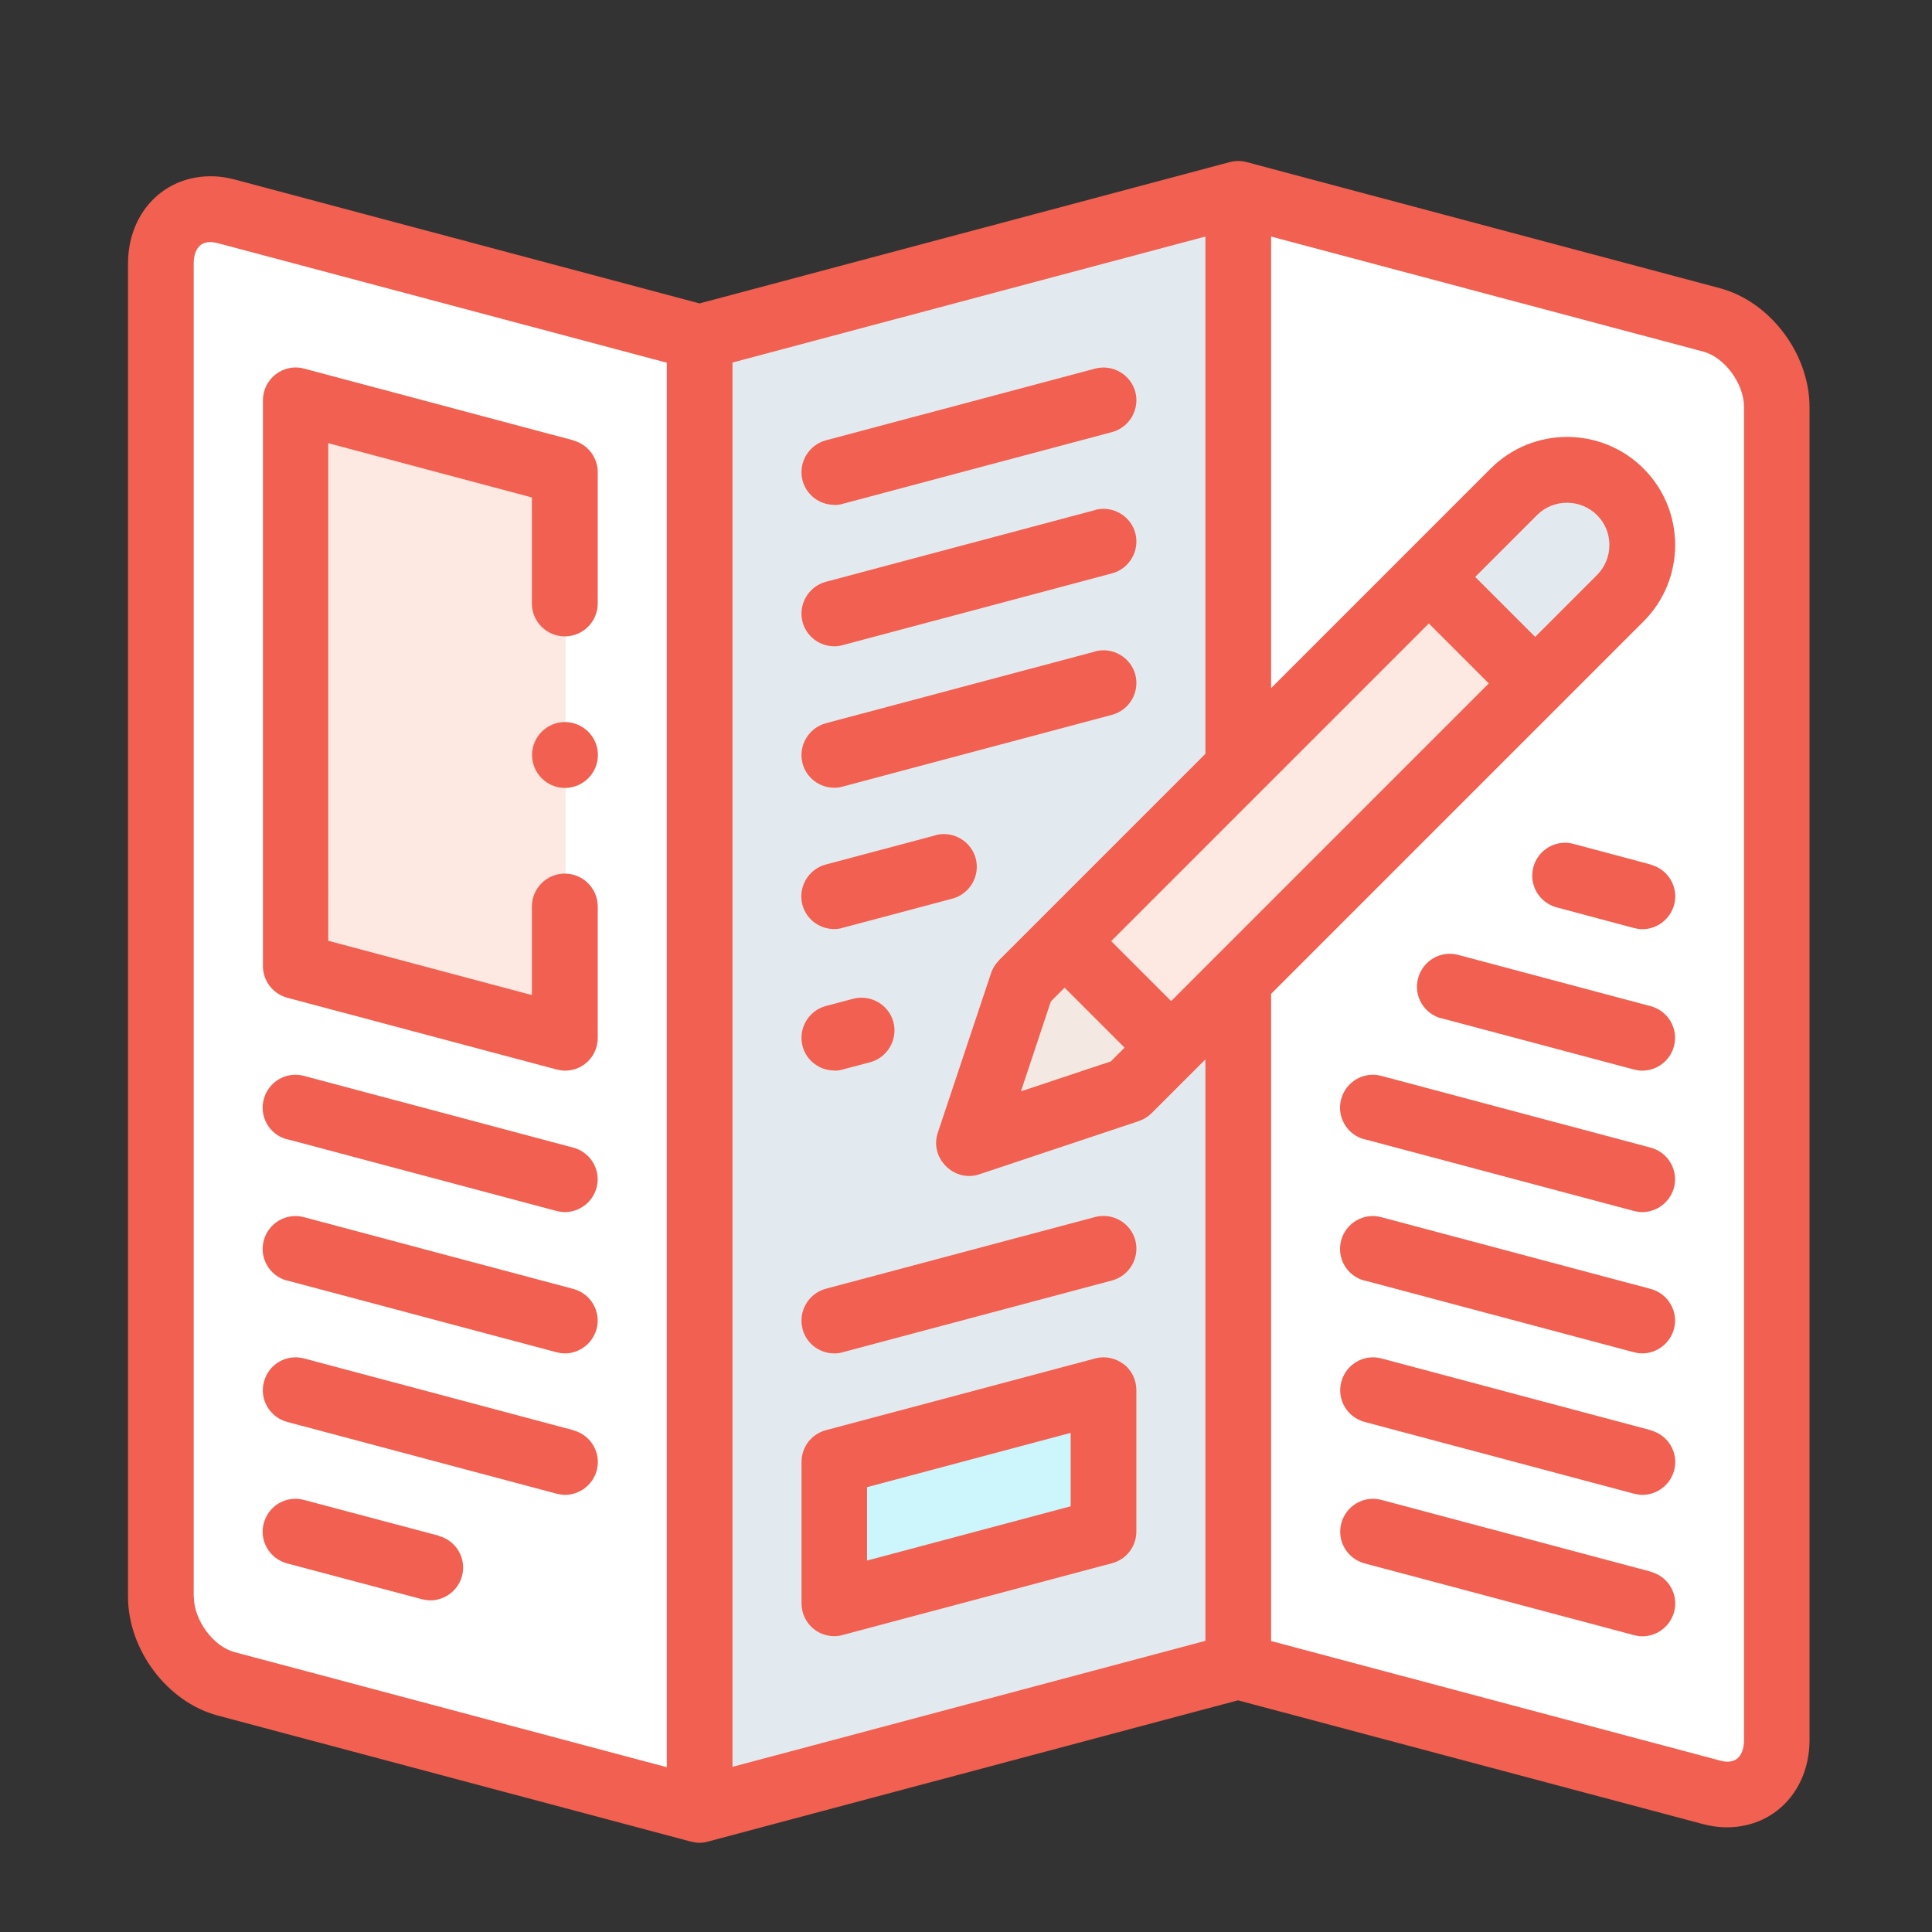 <svg xmlns="http://www.w3.org/2000/svg" id="Layer_1" viewBox="0 0 115 115"><rect x="0" y="0" width="115" height="115" fill="#333333" stroke="none"/><defs><style>.cls-1{fill:#fff;}.cls-1,.cls-2,.cls-3,.cls-4,.cls-5{fill-rule:evenodd;}.cls-2{fill:#fde8e2;}.cls-3{fill:#f4e9e2;}.cls-4{fill:#e3eaef;}.cls-6{fill:#f16050;}.cls-5{fill:#ccf5fc;}</style></defs><g><path class="cls-2" d="M33.63,61.77V28.1l-16.03-4.27V57.5l16.03,4.27Z"></path><path class="cls-1" d="M33.63,61.77l-16.03-4.27V23.83l16.03,4.27V61.77Zm8.02-41.69L13.45,12.57c-2.13-.57-3.87,.83-3.87,3.12V95.04c0,2.28,1.74,4.61,3.87,5.18l28.19,7.51V20.08Z"></path><path class="cls-4" d="M41.64,20.08V107.73l32.06-8.54V58.35l-6.53,6.53-9.5,3.17,3.17-9.5,12.87-12.87V11.54l-32.06,8.54Zm8.02,66.94l16.03-4.27v8.42l-16.03,4.27v-8.42Z"></path><path class="cls-5" d="M65.69,82.75l-16.03,4.27v8.42l16.03-4.27v-8.42Z"></path><path class="cls-1" d="M73.7,58.35v40.84l28.19,7.51c2.13,.57,3.87-.83,3.87-3.12V24.23c0-2.28-1.74-4.61-3.87-5.18l-28.19-7.51V45.69l16.41-16.41c1.74-1.74,4.59-1.74,6.33,0,1.74,1.74,1.74,4.59,0,6.33l-22.74,22.74Z"></path><g><path class="cls-4" d="M85.05,34.34l6.33,6.33,5.07-5.07c1.74-1.74,1.74-4.59,0-6.33s-4.59-1.74-6.33,0l-5.07,5.07Z"></path><path class="cls-2" d="M63.36,56.02l21.67-21.67,6.33,6.33-21.67,21.67-6.33-6.33Z"></path><path class="cls-3" d="M69.7,62.35l-6.33-6.33-2.53,2.53-3.17,9.5,9.5-3.17,2.53-2.53Z"></path></g></g><g><path class="cls-6" d="M102.4,17.16l-28.19-7.51c-.33-.09-.68-.09-1.01,0l-31.56,8.41L13.95,10.68c-1.58-.42-3.18-.13-4.38,.79-1.24,.95-1.95,2.49-1.95,4.21V95.04c0,3.17,2.34,6.27,5.32,7.07l28.19,7.51c.17,.04,.33,.07,.5,.07s.34-.02,.5-.07l31.56-8.41,27.69,7.37c1.58,.42,3.18,.13,4.38-.79,1.24-.95,1.95-2.49,1.95-4.21V24.23c0-3.17-2.34-6.27-5.32-7.07Zm-11.02,20.75l-3.57-3.57,3.68-3.68c.98-.98,2.58-.98,3.57,0s.98,2.58,0,3.57l-3.68,3.68Zm-6.33-.8l3.57,3.57-18.91,18.91-3.57-3.57,18.91-18.91Zm-22.5,22.5l.82-.82,3.57,3.57-.82,.82-5.35,1.78,1.78-5.35Zm-3.09-2.44c-.21,.21-.38,.48-.47,.76l-3.17,9.5c-.5,1.5,.97,2.97,2.47,2.47l9.5-3.17c.29-.1,.55-.26,.76-.47l3.2-3.2v34.61l-28.15,7.5V21.58l28.15-7.5v30.79l-12.29,12.29ZM11.53,95.04V15.69c0-.5,.15-.91,.42-1.11,.17-.13,.37-.17,.57-.17,.15,0,.3,.03,.43,.06l26.74,7.12V105.19l-25.73-6.85c-1.27-.34-2.42-1.91-2.42-3.29h0Zm92.28,8.54c0,.5-.15,.91-.42,1.11-.3,.23-.71,.19-.99,.11l-26.74-7.12V59.16l22.17-22.17c2.51-2.51,2.51-6.59,0-9.1-2.51-2.51-6.59-2.51-9.1,0l-13.07,13.07V14.08l25.73,6.85c1.27,.34,2.42,1.91,2.42,3.29V103.58Z"></path><path class="cls-6" d="M49.66,30.06c.17,0,.34-.02,.5-.07l16.03-4.27c1.04-.28,1.66-1.35,1.39-2.39-.28-1.04-1.35-1.66-2.39-1.39l-16.03,4.27c-1.04,.28-1.66,1.35-1.39,2.39,.23,.87,1.02,1.45,1.89,1.45h0Z"></path><path class="cls-6" d="M65.19,30.36l-16.03,4.27c-1.04,.28-1.66,1.35-1.39,2.39,.23,.87,1.02,1.45,1.89,1.45,.17,0,.34-.02,.5-.07l16.03-4.27c1.04-.28,1.66-1.35,1.39-2.39-.28-1.04-1.35-1.66-2.39-1.39h0Z"></path><path class="cls-6" d="M65.19,38.78l-16.03,4.27c-1.04,.28-1.66,1.35-1.39,2.39,.23,.87,1.02,1.45,1.89,1.45,.17,0,.34-.02,.5-.07l16.03-4.27c1.04-.28,1.66-1.35,1.39-2.39-.28-1.04-1.35-1.66-2.39-1.39h0Z"></path><path class="cls-6" d="M55.69,49.72l-6.54,1.74c-1.04,.28-1.66,1.35-1.39,2.39,.23,.87,1.02,1.45,1.89,1.45,.17,0,.34-.02,.5-.07l6.54-1.74c1.04-.28,1.66-1.35,1.39-2.39-.28-1.04-1.35-1.66-2.39-1.39Z"></path><path class="cls-6" d="M49.66,63.73c.17,0,.34-.02,.5-.07l1.63-.43c1.04-.28,1.66-1.35,1.39-2.39-.28-1.04-1.35-1.66-2.39-1.39l-1.63,.43c-1.04,.28-1.66,1.35-1.39,2.39,.23,.87,1.02,1.45,1.89,1.45h0Z"></path><path class="cls-6" d="M47.77,79.11c.23,.87,1.02,1.45,1.89,1.45,.17,0,.34-.02,.5-.07l16.03-4.27c1.04-.28,1.66-1.35,1.39-2.39-.28-1.04-1.35-1.66-2.39-1.39l-16.03,4.27c-1.04,.28-1.66,1.35-1.39,2.39h0Z"></path><path class="cls-6" d="M66.88,81.2c-.48-.37-1.11-.5-1.69-.34l-16.03,4.27c-.86,.23-1.45,1-1.45,1.89v8.42c0,.61,.28,1.18,.76,1.55,.35,.27,.77,.4,1.19,.4,.17,0,.34-.02,.5-.07l16.03-4.27c.86-.23,1.45-1,1.45-1.89v-8.42c0-.61-.28-1.18-.76-1.55Zm-3.15,8.46l-12.12,3.23v-4.37l12.12-3.23v4.37Z"></path><path class="cls-6" d="M34.13,26.21l-16.03-4.27c-.59-.16-1.21-.03-1.69,.34-.48,.37-.76,.94-.76,1.55V57.5c0,.89,.6,1.66,1.45,1.89l16.03,4.27c.17,.04,.34,.07,.5,.07,.43,0,.85-.14,1.19-.4,.48-.37,.76-.94,.76-1.55v-7.82c0-1.08-.88-1.96-1.96-1.96s-1.96,.88-1.96,1.96v5.27l-12.12-3.23V26.38l12.12,3.23v6.31c0,1.08,.88,1.96,1.96,1.96s1.96-.88,1.96-1.96v-7.81c0-.89-.6-1.66-1.45-1.89h0Z"></path><path class="cls-6" d="M17.09,67.81l16.03,4.27c.17,.04,.34,.07,.5,.07,.86,0,1.65-.58,1.89-1.45,.28-1.04-.34-2.11-1.39-2.39l-16.03-4.27c-1.04-.28-2.11,.34-2.39,1.39s.34,2.11,1.39,2.39Z"></path><path class="cls-6" d="M17.09,76.22l16.03,4.27c.17,.04,.34,.07,.5,.07,.86,0,1.65-.58,1.89-1.45,.28-1.04-.34-2.11-1.39-2.39l-16.03-4.27c-1.04-.28-2.11,.34-2.39,1.39-.28,1.04,.34,2.11,1.39,2.39Z"></path><path class="cls-6" d="M34.13,85.13l-16.03-4.27c-1.05-.28-2.11,.34-2.39,1.39-.28,1.04,.34,2.11,1.39,2.39l16.03,4.27c.17,.04,.34,.07,.5,.07,.86,0,1.65-.58,1.89-1.45,.28-1.04-.34-2.11-1.39-2.39Z"></path><path class="cls-6" d="M26.11,91.41l-8.02-2.13c-1.05-.28-2.11,.34-2.39,1.39-.28,1.04,.34,2.11,1.39,2.39l8.02,2.13c.17,.04,.34,.07,.5,.07,.86,0,1.66-.58,1.89-1.45,.28-1.04-.34-2.11-1.39-2.39Z"></path><path class="cls-6" d="M98.26,51.46l-4.6-1.23c-1.04-.28-2.11,.34-2.39,1.39-.28,1.04,.34,2.11,1.39,2.39l4.6,1.23c.17,.04,.34,.07,.5,.07,.86,0,1.65-.58,1.89-1.45,.28-1.04-.34-2.11-1.39-2.39h0Z"></path><path class="cls-6" d="M85.8,60.61l11.45,3.05c.17,.04,.34,.07,.5,.07,.86,0,1.66-.58,1.89-1.45,.28-1.04-.34-2.11-1.39-2.39l-11.45-3.05c-1.04-.28-2.11,.34-2.39,1.39s.34,2.11,1.39,2.39Z"></path><path class="cls-6" d="M81.22,67.81l16.03,4.27c.17,.04,.34,.07,.5,.07,.86,0,1.65-.58,1.89-1.45,.28-1.04-.34-2.11-1.39-2.39l-16.03-4.27c-1.04-.28-2.11,.34-2.39,1.39-.28,1.04,.34,2.11,1.39,2.39Z"></path><path class="cls-6" d="M81.22,76.22l16.03,4.27c.17,.04,.34,.07,.5,.07,.86,0,1.65-.58,1.89-1.45,.28-1.04-.34-2.11-1.39-2.39l-16.03-4.27c-1.04-.28-2.11,.34-2.39,1.39-.28,1.04,.34,2.11,1.39,2.39Z"></path><path class="cls-6" d="M98.26,85.13l-16.03-4.27c-1.04-.28-2.11,.34-2.39,1.39-.28,1.04,.34,2.11,1.39,2.39l16.03,4.27c.17,.04,.34,.07,.5,.07,.86,0,1.65-.58,1.89-1.45,.28-1.04-.34-2.11-1.39-2.39Z"></path><path class="cls-6" d="M98.26,93.55l-16.03-4.27c-1.04-.28-2.11,.34-2.39,1.39-.28,1.04,.34,2.11,1.39,2.39l16.03,4.27c.17,.04,.34,.07,.5,.07,.86,0,1.65-.58,1.89-1.45,.28-1.04-.34-2.11-1.39-2.39Z"></path><path class="cls-6" d="M33.63,42.98c-1.08,0-1.96,.88-1.96,1.96s.88,1.96,1.96,1.96,1.96-.88,1.96-1.96h0c0-1.08-.88-1.96-1.96-1.96Z"></path></g></svg>